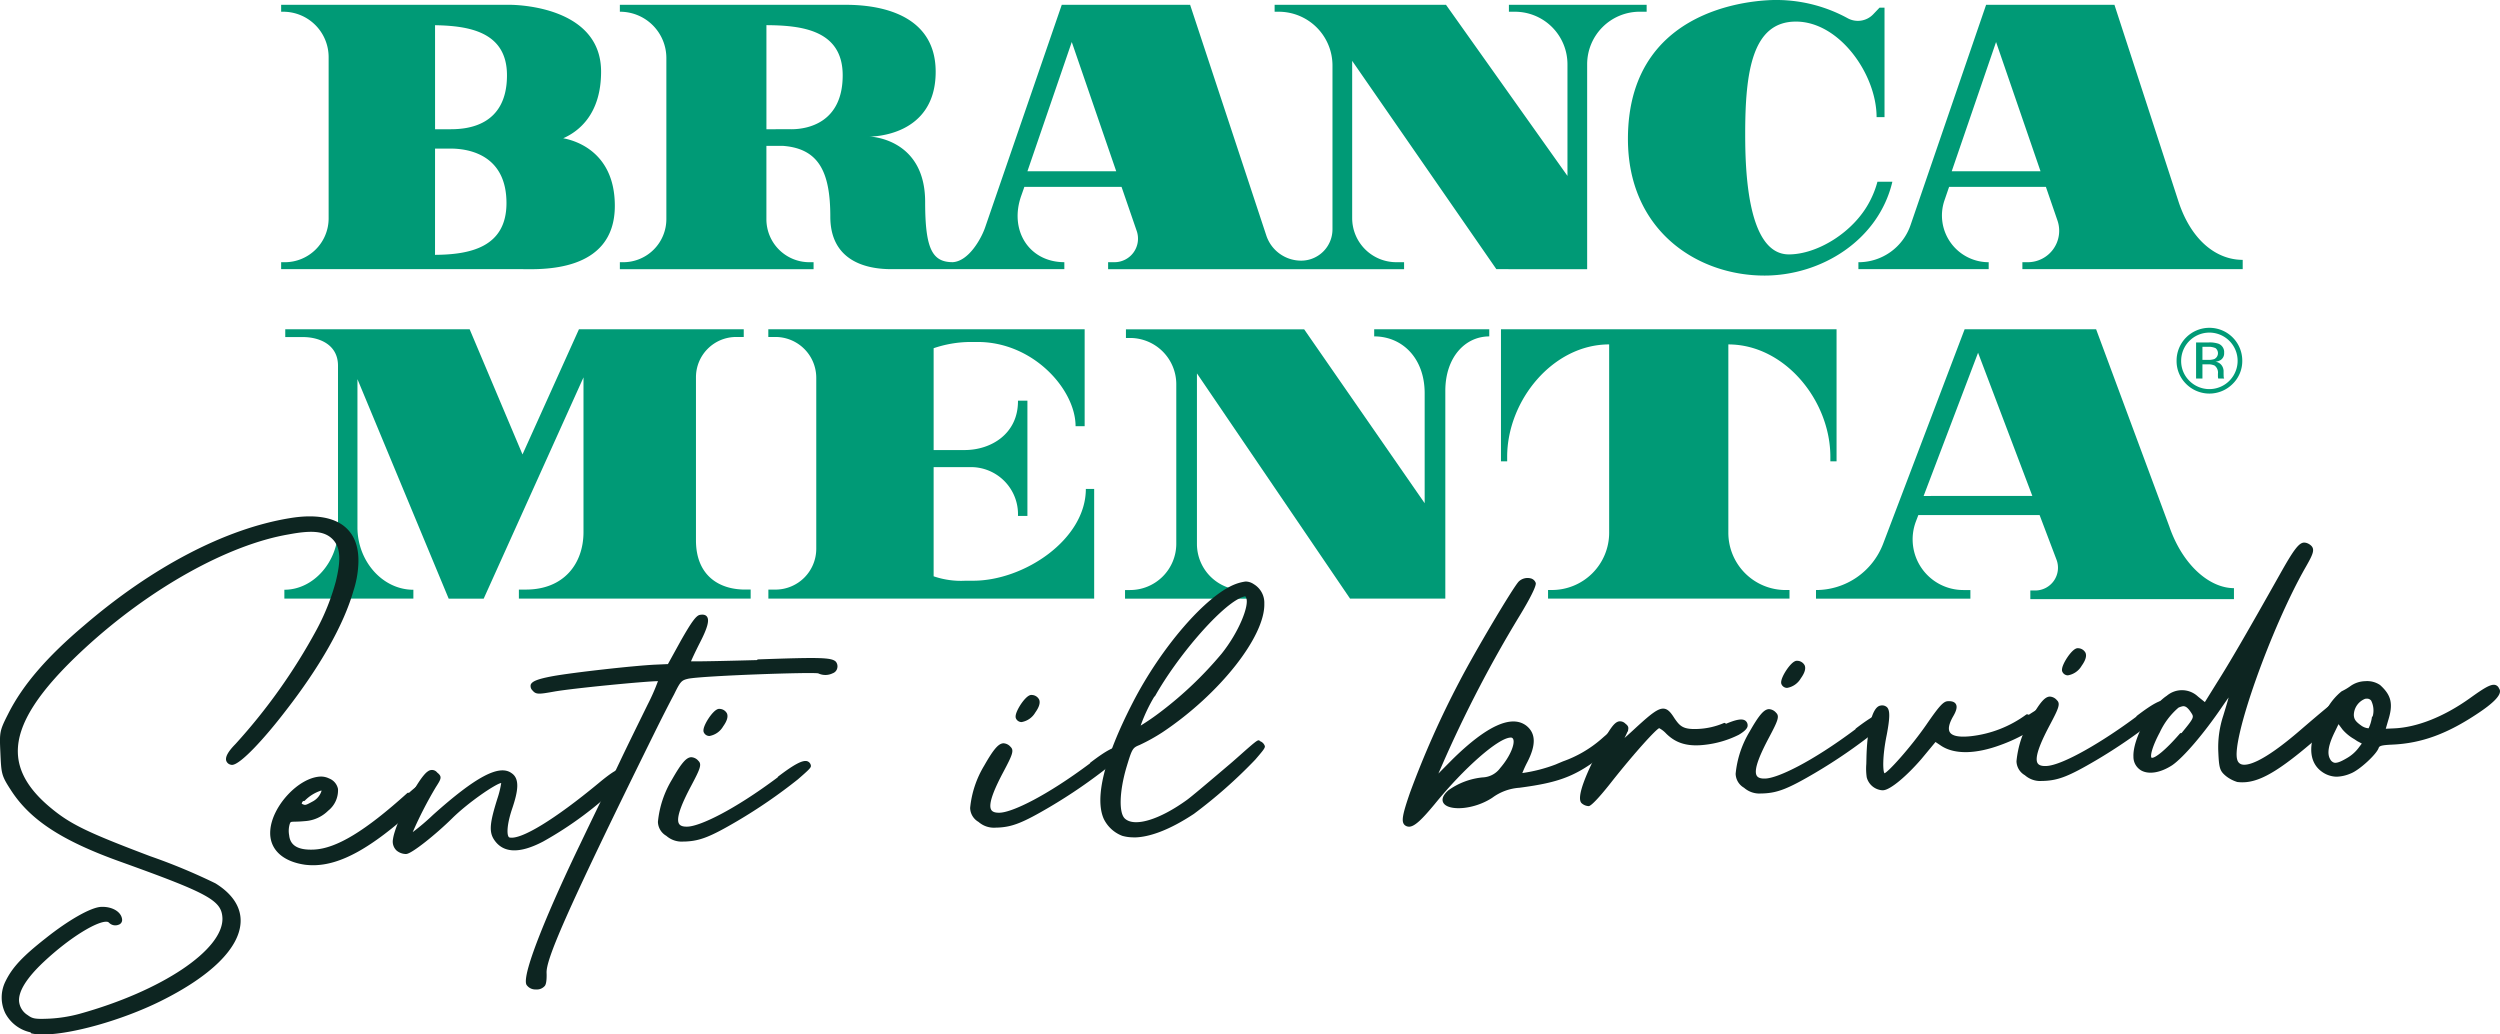 <svg xmlns="http://www.w3.org/2000/svg" xmlns:xlink="http://www.w3.org/1999/xlink" width="358" height="148.138" viewBox="0 0 358 148.138">
  <defs>
    <clipPath id="clip-path">
      <rect id="Rettangolo_2" data-name="Rettangolo 2" width="358" height="148.138" fill="none"/>
    </clipPath>
  </defs>
  <g id="Logo" transform="translate(-102 108.392)">
    <g id="Raggruppa_4" data-name="Raggruppa 4" transform="translate(102 -108.392)" clip-path="url(#clip-path)">
      <path id="Tracciato_5" data-name="Tracciato 5" d="M303.763,37.646v.994h18.656v-.994a6.691,6.691,0,0,1-6.329-8.863l.66-1.924h13.862l1.658,4.819a4.5,4.5,0,0,1-4.258,5.967h-.767v.994h31.55v-1.33c-3.736,0-7.314-2.753-9.15-8.219L340.427.784,340.2.792V.784H322.051L311.23,32.331a7.867,7.867,0,0,1-7.442,5.315ZM323.476,6.111l6.367,18.511H317.127Z" transform="translate(-37.64 -0.097)" fill="#009a76"/>
      <path id="Tracciato_6" data-name="Tracciato 6" d="M219.57,54.84h0c3.991,0,7.228,3.081,7.228,8.148v15.74l-17.256-24.9v0H184.02v1.238h.585a6.625,6.625,0,0,1,6.625,6.625V84.536a6.625,6.625,0,0,1-6.625,6.626h-.715v1.234h17.856V91.161h-.958a6.6,6.6,0,0,1-6.6-6.6V60.139l21.922,32.246,13.646,0V62.643c0-4.788,2.817-7.8,6.293-7.8V53.82H219.57Z" transform="translate(-22.786 -6.669)" fill="#009a76"/>
      <path id="Tracciato_7" data-name="Tracciato 7" d="M105.421,84.056V60.684a5.761,5.761,0,0,1,5.76-5.76h1.082v-1.1h-23.6L80.581,71.745,73.013,53.823l-26.405,0v1.114h2.538c2.263,0,5.014,1.019,5.014,4.1V82.521c0,4.507-3.439,8.6-7.68,8.6V92.39H64.954V91.123c-4.422,0-8.008-4.1-8.008-8.931V60.964l13.063,31.43,5.016,0L89.316,60.709v22.14c0,4.554-2.827,8.247-8.246,8.247H80.063V92.39h33.19V91.095h-.792c-3.888,0-7.039-2.149-7.039-7.039" transform="translate(-5.759 -6.669)" fill="#009a76"/>
      <path id="Tracciato_8" data-name="Tracciato 8" d="M277.9,55.99c8.069,0,14.609,8.03,14.609,16.1v.64h.887V53.822H293v0H246.14v0h-.8V72.728h.888v-.64c0-8.066,6.539-16.1,14.605-16.1V82.957a8.2,8.2,0,0,1-8.2,8.2h-.552v1.234h34.576V91.161H286.1a8.2,8.2,0,0,1-8.2-8.2Z" transform="translate(-30.401 -6.669)" fill="#009a76"/>
      <path id="Tracciato_9" data-name="Tracciato 9" d="M347.474,82.19,336.946,53.823l-18.831,0L306.449,84.528a10.288,10.288,0,0,1-9.617,6.634V92.4h22.109V91.162h-1.015a7.256,7.256,0,0,1-6.782-9.832l.342-.9h17.367l2.419,6.381a3.26,3.26,0,0,1-3.048,4.416h-.7v1.234h29.159V90.892c-3.406,0-7.245-3.149-9.213-8.7m-35.226-4.5L320.04,57.18l7.773,20.507Z" transform="translate(-36.781 -6.669)" fill="#009a76"/>
      <path id="Tracciato_10" data-name="Tracciato 10" d="M171.054,76.681c0,7.261-8.862,13.147-16.124,13.147h-1.1a12.069,12.069,0,0,1-4.572-.634V73.564h5.091a6.741,6.741,0,0,1,6.987,6.987h1.352V64.043h-1.352v.086c0,4.626-3.8,6.987-7.654,6.987h-4.423V56.533a16.577,16.577,0,0,1,5.151-.892h1.174c7.936,0,14,6.806,14,12.058h1.3V53.823h-45.3v1.1H126.6a5.851,5.851,0,0,1,5.851,5.851V85.245A5.851,5.851,0,0,1,126.6,91.1h-1.007v1.293h46.654V76.681Z" transform="translate(-15.562 -6.669)" fill="#009a76"/>
      <path id="Tracciato_11" data-name="Tracciato 11" d="M285.638,39.462c8.177,0,16.354-5.088,18.322-13.44h-2.138a13.606,13.606,0,0,1-1.111,2.832c-2.312,4.437-7.529,7.576-11.574,7.576-5.991,0-6.253-12.234-6.253-17.272,0-8.877,1.007-16.067,7.259-16.067S301.7,10.676,301.7,16.774h1.135V1.1h-.716l-.906.95a3.035,3.035,0,0,1-3.642.568A21.318,21.318,0,0,0,287.606,0s-21.514-.743-21.514,19.9c0,13.119,9.926,19.562,19.547,19.562" transform="translate(-32.972 0)" fill="#009a76"/>
      <path id="Tracciato_12" data-name="Tracciato 12" d="M239.836,38.644V9.3a7.525,7.525,0,0,1,7.526-7.525h.993V.784H228.631v.994h.86A7.524,7.524,0,0,1,237.016,9.3V25.287L219.621.784,219.4.791V.784H195.081v.994h.585a7.7,7.7,0,0,1,7.7,7.7V32.936a4.487,4.487,0,0,1-4.487,4.486,5.253,5.253,0,0,1-4.988-3.6L182.978.784l-.223.009V.784H164.6L153.628,32.655c-.55,1.607-2.353,4.862-4.654,4.986-2.909-.018-3.938-1.869-3.938-8.626,0-9.012-7.705-9.354-7.963-9.362.288,0,9.471.021,9.471-9.276,0-9.446-10.495-9.593-13.031-9.593H101.319v.994h.031a6.628,6.628,0,0,1,6.628,6.628V31.471a6.175,6.175,0,0,1-6.175,6.175h-.484v1h27.74v-1h-.6a6.154,6.154,0,0,1-6.155-6.154V20.982h2.322c5.175.371,6.83,3.718,6.83,10.14,0,5.773,4.263,7.519,8.745,7.519h24.768v-1c-5.046,0-7.976-4.575-6.14-9.6l.414-1.183h13.918l2.173,6.317a3.372,3.372,0,0,1-3.189,4.469h-.909v1h42.383v-1h-1.114a6.318,6.318,0,0,1-6.319-6.317V8.812l20.648,29.829ZM125.883,18.6c-2.378,0-3.576.01-3.576.01V3.7c4.934.032,10.922.642,10.922,7.18,0,6.756-4.968,7.724-7.346,7.724m33.8,6.018,6.349-18.51,6.367,18.51Z" transform="translate(-12.555 -0.097)" fill="#009a76"/>
      <path id="Tracciato_13" data-name="Tracciato 13" d="M75.958,38.641h4.453c2.536,0,13.326.621,13.326-9.068,0-7.774-5.729-9.375-7.391-9.676,2.265-1,5.423-3.484,5.423-9.543C91.77,1.6,81.111.784,78.575.784H45.954v.994h.3a6.5,6.5,0,0,1,6.5,6.5V31.368a6.277,6.277,0,0,1-6.277,6.278h-.523v.994ZM67.993,3.707c4.8.086,10.3.909,10.3,7.173,0,7.259-5.69,7.724-8.067,7.724-1.426,0-2,0-2.231.005Zm0,17.673h2.6c2.628.085,7.628,1.142,7.628,7.8,0,6.377-5.3,7.374-10.232,7.411Z" transform="translate(-5.694 -0.097)" fill="#009a76"/>
      <path id="Tracciato_14" data-name="Tracciato 14" d="M360.464,53.582a4.695,4.695,0,0,0-4.693,4.693,4.571,4.571,0,0,0,1.366,3.34,4.7,4.7,0,0,0,6.661,0,4.562,4.562,0,0,0,1.379-3.34,4.7,4.7,0,0,0-4.713-4.693m2.866,7.584a4.04,4.04,0,0,1-5.731,0,3.961,3.961,0,0,1-1.174-2.885,4.043,4.043,0,1,1,6.905,2.885" transform="translate(-44.084 -6.639)" fill="#009a76"/>
      <path id="Tracciato_15" data-name="Tracciato 15" d="M362.91,60.809c-.008-.137-.012-.265-.012-.384v-.378a1.416,1.416,0,0,0-.281-.8,1.25,1.25,0,0,0-.887-.506,1.956,1.956,0,0,0,.746-.25,1.131,1.131,0,0,0,.5-1.021,1.282,1.282,0,0,0-.8-1.31,3.951,3.951,0,0,0-1.41-.186h-1.807v5.167h.91V59.111h.718a2.2,2.2,0,0,1,1.014.166,1.264,1.264,0,0,1,.487,1.183v.409l.019.166c0,.022.008.041.012.058l.013.051h.852l-.031-.064a.815.815,0,0,1-.046-.269m-1.347-2.456a2.47,2.47,0,0,1-.868.116h-.823V56.6h.778a2.371,2.371,0,0,1,1.1.192.93.93,0,0,1-.189,1.565" transform="translate(-44.48 -6.936)" fill="#009a76"/>
      <path id="Tracciato_16" data-name="Tracciato 16" d="M4.707,158.165a4.888,4.888,0,0,1-3.689-7.075c.945-1.927,2.375-3.479,5.726-6.108,3.169-2.522,6.367-4.352,7.77-4.415,1.5-.067,2.747.672,2.791,1.663.026.593-1.092.741-1.487.262-.8-1.053-5.458,1.635-9.686,5.591-3.867,3.645-4.6,6.256-2.271,7.938.775.561,1.154.643,3.211.551a20.622,20.622,0,0,0,4.375-.692c11.943-3.31,20.769-9.258,20.655-13.915-.119-2.673-1.945-3.682-14.71-8.271-8.381-3-12.919-5.971-15.639-10.214C.446,121.456.437,121.257.3,118.287s-.136-3.069,1.157-5.605c2.068-4.061,5.455-7.98,10.784-12.484,9.749-8.37,20.1-13.791,29.309-15.293,6.419-1.08,9.9,1.244,9.57,6.516a14.084,14.084,0,0,1-.682,3.6c-1.379,4.823-4.767,10.828-9.731,17.2-3.543,4.621-6.774,7.84-7.535,7.576-.949-.255-.707-1.157.727-2.611a83.621,83.621,0,0,0,11.641-16.391,32.1,32.1,0,0,0,2.782-6.968c.634-2.608.907-4.9-.562-6.324-1.176-1.137-2.966-1.354-6.4-.705C32.613,88.279,21.275,94.637,12,103.184.929,113.4-.463,120.007,7.13,126.315c2.823,2.354,5.218,3.536,14.371,7a84.643,84.643,0,0,1,9.262,3.853c6.747,4.163,3.576,10.849-7.886,16.519-6.419,3.164-14.946,5.329-18.259,4.585Z" transform="translate(-0.03 -10.489)" fill="#0d2521"/>
      <path id="Tracciato_17" data-name="Tracciato 17" d="M6.148,158.6a7.513,7.513,0,0,1-1.607-.148.216.216,0,0,1-.156-.142l-.006-.019a5.368,5.368,0,0,1-3.625-2.749,5.178,5.178,0,0,1,.039-4.57c.98-2,2.441-3.56,5.788-6.187,3.27-2.6,6.442-4.394,7.893-4.46,1.638-.072,2.966.748,3.016,1.868a.71.71,0,0,1-.511.688,1.259,1.259,0,0,1-1.357-.279.444.444,0,0,0-.333-.148c-1.272-.11-5.089,2.062-9.039,5.759-2.429,2.289-3.615,4.182-3.521,5.627a2.616,2.616,0,0,0,1.229,1.98c.7.51,1.022.6,3.075.511a20.533,20.533,0,0,0,4.321-.682c11.8-3.271,20.614-9.162,20.5-13.705-.113-2.532-1.883-3.513-14.567-8.073-8.428-3.015-12.991-6-15.748-10.3-1.34-2.072-1.35-2.316-1.484-5.3-.134-3.008-.139-3.125,1.18-5.713C3.307,108.49,6.75,104.5,12.074,100,21.852,91.609,32.3,86.161,41.488,84.662c3.6-.605,6.377-.139,8.029,1.348,1.335,1.2,1.937,3.016,1.79,5.395a14.354,14.354,0,0,1-.692,3.652c-1.4,4.887-4.775,10.859-9.766,17.266-2.892,3.771-6.43,7.669-7.632,7.669a.439.439,0,0,1-.143-.022.864.864,0,0,1-.683-.593c-.147-.541.287-1.317,1.327-2.372a82.894,82.894,0,0,0,11.6-16.337,32.31,32.31,0,0,0,2.765-6.923c.665-2.734.833-4.821-.5-6.118-1.135-1.1-2.877-1.279-6.215-.648-8.715,1.476-19.922,7.735-29.249,16.333-6.629,6.115-9.668,10.856-9.562,14.917.072,2.753,1.6,5.334,4.681,7.891,2.83,2.359,5.236,3.53,14.31,6.961a84.77,84.77,0,0,1,9.3,3.871c2.459,1.517,3.706,3.445,3.607,5.573-.174,3.716-4.261,7.738-11.509,11.323-5.613,2.767-12.809,4.749-16.795,4.75m-1.264-.52c3.4.574,11.613-1.532,17.869-4.616,7-3.461,11.106-7.456,11.27-10.957.093-1.99-1.052-3.736-3.4-5.186a84.229,84.229,0,0,0-9.223-3.835c-9.131-3.453-11.56-4.635-14.435-7.033-3.178-2.641-4.761-5.326-4.835-8.21-.11-4.195,2.973-9.039,9.7-15.245,9.386-8.652,20.676-14.951,29.465-16.44,3.49-.66,5.34-.446,6.589.762,1.484,1.439,1.322,3.651.622,6.529a32.728,32.728,0,0,1-2.8,7.015A83.465,83.465,0,0,1,34.027,117.3c-1.241,1.258-1.268,1.789-1.221,1.96.013.05.055.2.394.294.513.179,3.4-2.4,7.308-7.5,4.96-6.365,8.311-12.287,9.695-17.126a13.98,13.98,0,0,0,.675-3.552c.139-2.245-.415-3.943-1.648-5.053-1.552-1.4-4.2-1.827-7.672-1.243-9.113,1.486-19.485,6.9-29.205,15.245-5.279,4.462-8.689,8.408-10.732,12.419-1.268,2.487-1.265,2.543-1.134,5.5.131,2.934.139,3.11,1.417,5.086,2.7,4.214,7.2,7.148,15.531,10.128,12.922,4.646,14.726,5.674,14.851,8.463.117,4.816-8.636,10.757-20.812,14.132a20.968,20.968,0,0,1-4.422.7c-2.07.092-2.508.015-3.347-.591a3.061,3.061,0,0,1-1.406-2.3c-.1-1.6,1.092-3.552,3.656-5.968,3.665-3.43,7.782-6.009,9.371-5.873a.841.841,0,0,1,.633.309.848.848,0,0,0,.865.144c.111-.042.243-.124.236-.267-.039-.865-1.191-1.518-2.567-1.457-1.346.06-4.49,1.856-7.646,4.367-3.291,2.583-4.72,4.105-5.667,6.034a4.751,4.751,0,0,0-.042,4.192,5.009,5.009,0,0,0,3.582,2.579.213.213,0,0,1,.159.14l0,.012" transform="translate(0 -10.459)" fill="#0d2521"/>
      <path id="Tracciato_18" data-name="Tracciato 18" d="M64.06,129.588c3.242-2.923,3.652-2.147,3.585-1.549.013.3-.869,1.528-2.94,3.4-6.667,6.051-11.341,8.441-15.487,7.933-3.208-.453-4.97-2.16-4.8-4.648.22-3.482,4.073-7.422,6.975-7.552a2.407,2.407,0,0,1,1.135.247c1.626.722,1.611,2.507-.185,4.274a4.934,4.934,0,0,1-3.217,1.433c-1.865.182-2.067-.106-2.32.5a3.617,3.617,0,0,0-.107,1.792q.246,2.368,3.753,2.213c3.274-.146,7.38-2.611,13.508-8.142Zm-14.981.37c-.628.624-.709.925-.42,1.111.576.272.576.272,1.765-.378.914-.534,1.613-1.658,1.225-1.938l-.186.008a5.743,5.743,0,0,0-2.464,1.5Z" transform="translate(-5.503 -15.759)" fill="#0d2521"/>
      <path id="Tracciato_19" data-name="Tracciato 19" d="M50.294,139.628a9.35,9.35,0,0,1-1.132-.069c-3.3-.466-5.165-2.289-4.988-4.875.219-3.482,4.043-7.612,7.179-7.752a2.614,2.614,0,0,1,1.237.267,2.043,2.043,0,0,1,1.283,1.506,3.709,3.709,0,0,1-1.409,3.114,5.171,5.171,0,0,1-3.339,1.494c-.627.061-1.064.07-1.382.077-.652.014-.656.024-.768.292a3.436,3.436,0,0,0-.094,1.666c.154,1.479,1.308,2.141,3.532,2.04,3.213-.144,7.337-2.637,13.374-8.087a.215.215,0,0,1,.241-.032c2.4-2.139,3.145-2.153,3.5-1.972a.677.677,0,0,1,.306.722c-.014.506-1.215,1.925-3.011,3.552-6.147,5.578-10.581,8.057-14.526,8.057m1.158-12.269-.081,0c-2.9.129-6.565,4.113-6.768,7.35-.162,2.372,1.52,3.984,4.615,4.421,4.093.5,8.673-1.854,15.311-7.879,2.1-1.905,2.852-3.023,2.87-3.242v-.028c.007-.059.021-.255-.074-.3s-.694-.18-3.154,2.037a.214.214,0,0,1-.241.032c-6.119,5.5-10.163,7.92-13.5,8.069-2.462.11-3.8-.7-3.977-2.4a3.8,3.8,0,0,1,.122-1.9c.225-.536.5-.542,1.156-.556.312-.006.739-.015,1.342-.074a4.723,4.723,0,0,0,3.082-1.368,3.369,3.369,0,0,0,1.291-2.737,1.634,1.634,0,0,0-1.038-1.191,2.25,2.25,0,0,0-.959-.23m-2.3,4.066a1.468,1.468,0,0,1-.616-.194.137.137,0,0,1-.025-.013.515.515,0,0,1-.257-.383c-.029-.273.157-.581.64-1.062a.216.216,0,0,1,.259-.033l.025.017a5.178,5.178,0,0,1,2.242-1.242l.187-.008a.216.216,0,0,1,.135.041.508.508,0,0,1,.2.456,2.913,2.913,0,0,1-1.439,1.841,3.435,3.435,0,0,1-1.349.579m-.419-.576c.463.218.474.213,1.557-.378a2.565,2.565,0,0,0,1.221-1.488.231.231,0,0,0,0-.042l-.069,0a5.692,5.692,0,0,0-2.328,1.442.216.216,0,0,1-.234.039c-.182.225-.2.325-.2.364,0,.007,0,.026.051.06" transform="translate(-5.472 -15.728)" fill="#0d2521"/>
      <path id="Tracciato_20" data-name="Tracciato 20" d="M97.878,125.949c.107.293-.423,1.011-1.412,1.948a52.3,52.3,0,0,1-10.8,8.02c-3.3,1.735-5.551,1.636-6.757-.194-.7-1.06-.57-2.257.5-5.676a7.869,7.869,0,0,0,.543-2.5c-.485-.376-4.939,2.7-7.364,5.089s-5.774,5.019-6.429,5.048a1.908,1.908,0,0,1-1.238-.44,1.505,1.505,0,0,1-.442-1.468c.279-2.2,3.638-8.792,4.918-9.544a.734.734,0,0,1,1.037.153c.583.469.588.568-.2,1.793a50.781,50.781,0,0,0-3.445,6.8c-.166.5.833-.236,3.356-2.529,5.947-5.324,9.334-7.162,10.981-5.946.965.65.935,2.041.024,4.76-.829,2.417-.931,4.307-.268,4.476,1.706.42,6.634-2.578,12.961-7.82,2.53-2.1,3.359-2.431,3.772-1.558Z" transform="translate(-7.988 -15.601)" fill="#0d2521"/>
      <path id="Tracciato_21" data-name="Tracciato 21" d="M66.081,137.866a2.143,2.143,0,0,1-1.327-.491,1.763,1.763,0,0,1-.517-1.652c.27-2.128,3.614-8.884,5.023-9.711a.942.942,0,0,1,1.3.184c.738.592.6.867-.172,2.065a57.266,57.266,0,0,0-3.329,6.473,33.144,33.144,0,0,0,2.916-2.479c6.122-5.481,9.487-7.263,11.252-5.96,1.2.809.91,2.585.1,5-.739,2.157-.814,3.6-.56,4.065.061.114.122.129.142.134,1.61.4,6.5-2.584,12.77-7.777,2-1.658,2.883-2.173,3.492-2.038a.778.778,0,0,1,.418.25l.082-.128a.217.217,0,0,1,.205-.1.214.214,0,0,1,.178.14c.053.145.213.586-1.467,2.178a52.306,52.306,0,0,1-10.848,8.056c-3.376,1.777-5.744,1.687-7.032-.269-.783-1.18-.557-2.561.471-5.858a13.187,13.187,0,0,0,.554-2.254c-.805.127-4.663,2.736-7.019,5.056-2.3,2.271-5.787,5.075-6.57,5.11l-.059,0m3.732-11.6a.684.684,0,0,0-.336.119c-1.207.71-4.536,7.2-4.814,9.386-.057.654.052,1.048.355,1.267a.235.235,0,0,1,.023.019,1.678,1.678,0,0,0,1.079.38c.54-.025,3.808-2.542,6.288-4.987a35.946,35.946,0,0,1,4.438-3.605c2.721-1.88,3.075-1.6,3.208-1.5.2.194.042,1.11-.47,2.739-1.058,3.393-1.166,4.522-.522,5.492,1.146,1.74,3.326,1.781,6.478.123a51.773,51.773,0,0,0,10.744-7.982,8.744,8.744,0,0,0,1.136-1.248.217.217,0,0,1-.03-.047c-.117-.245-.23-.3-.317-.318-.534-.118-1.818.866-3.124,1.949-6.468,5.358-11.381,8.3-13.149,7.863a.654.654,0,0,1-.416-.346c-.37-.684-.166-2.373.532-4.408.884-2.637.9-3.945.06-4.512-1.534-1.132-4.938.753-10.718,5.928-3.231,2.938-3.407,2.824-3.611,2.691-.067-.044-.17-.152-.092-.389a50.775,50.775,0,0,1,3.467-6.845c.727-1.129.727-1.129.25-1.513a.693.693,0,0,0-.458-.255" transform="translate(-7.958 -15.571)" fill="#0d2521"/>
      <path id="Tracciato_22" data-name="Tracciato 22" d="M119.268,107.113c10.668-.376,11.235-.3,11.1.993-.063.7-1.734,1.069-2.411.6-.386-.281-16.48.338-18.711.736-1.114.249-1.292.453-2.238,2.38-.605,1.118-1.9,3.656-2.842,5.583-13.325,26.98-15.514,32.533-15.43,34.414a3.543,3.543,0,0,1-.207,1.7,1.557,1.557,0,0,1-2.254-.1c-.7-1.059,2.579-9.439,7.728-20.084,1.885-3.954,4.463-9.226,5.66-11.76s3.006-6.185,3.95-8.111a17.244,17.244,0,0,0,1.524-3.638c-.2-.19-12.05.933-15.119,1.467-2.231.4-2.511.411-2.909-.068-.689-.763-.053-1.189,2.737-1.709,2.882-.525,11.742-1.517,14.735-1.65l1.871-.084,1.907-3.458c1.39-2.442,2.1-3.466,2.557-3.584,1.3-.257,1.257.837-.21,3.68a28.05,28.05,0,0,0-1.368,2.936c0,.1,4.5,0,10.022-.149Z" transform="translate(-10.679 -12.479)" fill="#0d2521"/>
      <path id="Tracciato_23" data-name="Tracciato 23" d="M87.438,154.139c-.03,0-.06,0-.089,0a1.525,1.525,0,0,1-1.282-.636c-.893-1.347,3.6-11.772,7.717-20.288.93-1.95,2.006-4.175,3.047-6.327,1.032-2.133,2.006-4.148,2.613-5.432,1-2.112,2.4-4.95,3.415-7.022l.536-1.091a30.412,30.412,0,0,0,1.476-3.353h-.005c-1.58,0-12,.994-14.835,1.488-2.194.392-2.622.447-3.112-.143a.881.881,0,0,1-.273-.825c.17-.5,1.021-.838,3.136-1.232,2.907-.53,11.738-1.519,14.765-1.654l1.751-.078,1.849-3.353c1.513-2.658,2.167-3.554,2.692-3.688.5-.1.851-.018,1.043.239.385.511.082,1.631-1.009,3.746-.643,1.26-1.093,2.237-1.269,2.656,1.235.043,6.9-.106,9.449-.174a.217.217,0,0,1,.176-.1c8.611-.3,10.517-.307,11.123.34a1.062,1.062,0,0,1,.2.889,1.011,1.011,0,0,1-.665.762,2.364,2.364,0,0,1-2.061.011c-.845-.2-16.136.322-18.572.757-1.02.228-1.156.376-2.082,2.264-.6,1.112-1.9,3.665-2.842,5.582-13.06,26.442-15.491,32.458-15.408,34.309.011.245.051,1.489-.259,1.847a1.509,1.509,0,0,1-1.229.51M104.77,109.57c.419,0,.46.04.494.074.1.1.287.279-1.481,3.887l-.536,1.092c-1.019,2.07-2.413,4.906-3.413,7.016-.607,1.285-1.582,3.3-2.614,5.435-1.041,2.151-2.117,4.376-3.047,6.325-5.792,11.977-8.279,19.063-7.742,19.873a1.13,1.13,0,0,0,.937.436,1.145,1.145,0,0,0,.965-.345A3.423,3.423,0,0,0,88.5,151.8c-.088-1.967,2.278-7.845,15.452-34.519.942-1.921,2.245-4.481,2.846-5.589.942-1.92,1.158-2.215,2.38-2.488,1.166-.209,5.9-.465,10.086-.627,3.853-.151,8.507-.285,8.8-.073a1.962,1.962,0,0,0,1.651-.035c.253-.119.407-.271.42-.414.031-.307.008-.451-.089-.554-.481-.513-3.126-.474-10.52-.215a.215.215,0,0,1-.179.105c-3.242.087-5.492.14-7.082.167-3.149.054-3.149.049-3.16-.224a29.339,29.339,0,0,1,1.392-3.044c1.185-2.3,1.225-3.058,1.049-3.291-.107-.143-.388-.122-.605-.079-.442.114-1.422,1.74-2.412,3.48l-1.906,3.455a.216.216,0,0,1-.179.111l-1.871.084c-3.015.134-11.811,1.119-14.706,1.646-.655.123-2.655.5-2.807.947-.032.094.032.23.191.407.312.375.483.4,2.712,0,1.671-.291,5.706-.725,8.655-1.008,3.924-.377,5.5-.475,6.158-.475m23.074-.7Zm-.032-.017.006,0-.006,0" transform="translate(-10.651 -12.448)" fill="#0d2521"/>
      <path id="Tracciato_24" data-name="Tracciato 24" d="M124.939,125.752c2.9-2.211,4.1-2.662,4.33-1.681.01.2-.712.826-1.8,1.767a75.206,75.206,0,0,1-8.638,5.939c-3.836,2.256-5.309,2.817-7.274,2.9a3.3,3.3,0,0,1-2.659-.774,2.172,2.172,0,0,1-1.113-1.836,14.124,14.124,0,0,1,1.984-5.94c1.216-2.137,1.925-3.062,2.579-3.092a1.28,1.28,0,0,1,.864.458c.392.379.227.883-1.07,3.32-2.421,4.572-2.533,6.263-.287,6.162,2.058-.091,7.279-2.8,13.174-7.232Zm-10.6-6.569c-.307-.581,1.361-3.135,2.019-3.065,1.131.148,1.261.935.378,2.165s-1.987,1.676-2.4.9" transform="translate(-13.356 -14.388)" fill="#0d2521"/>
      <path id="Tracciato_25" data-name="Tracciato 25" d="M111.117,134.875a3.335,3.335,0,0,1-2.376-.827,2.373,2.373,0,0,1-1.2-2,14.375,14.375,0,0,1,2.013-6.058c1.343-2.358,2.038-3.165,2.755-3.2a1.423,1.423,0,0,1,1.023.519c.523.5.272,1.128-1.029,3.575-1.013,1.913-2.3,4.561-1.731,5.453.187.294.593.424,1.245.394,1.767-.079,6.542-2.322,12.879-7.059a.213.213,0,0,1,.08-.126c2.325-1.773,3.537-2.4,4.182-2.17a.782.782,0,0,1,.487.61.3.3,0,0,1,.005.04c.012.277-.32.592-1.87,1.939a75.092,75.092,0,0,1-8.671,5.963c-3.807,2.238-5.323,2.841-7.373,2.933-.15.006-.291.01-.422.01m1.232-11.651h-.018c-.6.027-1.394,1.213-2.4,2.983a13.916,13.916,0,0,0-1.956,5.824A1.957,1.957,0,0,0,109,133.7a3.107,3.107,0,0,0,2.523.734c1.965-.089,3.44-.679,7.175-2.874a74.829,74.829,0,0,0,8.611-5.921,14.641,14.641,0,0,0,1.71-1.6c-.054-.181-.138-.232-.2-.254-.643-.23-2.708,1.3-3.6,1.975a.21.21,0,0,1-.081.129c-5.568,4.183-11.034,7.175-13.293,7.276a1.676,1.676,0,0,1-1.628-.593c-.541-.857-.045-2.562,1.715-5.885,1.262-2.375,1.376-2.808,1.11-3.065a1.136,1.136,0,0,0-.688-.4m2.573-3.472-.068,0a.875.875,0,0,1-.739-.5c-.289-.548.548-1.834.718-2.086.277-.408.977-1.35,1.514-1.294a1.228,1.228,0,0,1,1.071.643c.2.458.016,1.085-.541,1.862a2.823,2.823,0,0,1-1.955,1.375m1.367-3.453c-.14,0-.581.343-1.1,1.108a2.927,2.927,0,0,0-.695,1.644.453.453,0,0,0,.387.268c.376.026,1.029-.334,1.646-1.193.449-.628.626-1.139.495-1.44-.089-.205-.334-.336-.727-.387h-.008" transform="translate(-13.326 -14.358)" fill="#0d2521"/>
      <path id="Tracciato_26" data-name="Tracciato 26" d="M175.97,123.475c2.9-2.211,4.1-2.662,4.33-1.681.01.2-.713.826-1.8,1.767a75.472,75.472,0,0,1-8.638,5.94c-3.836,2.255-5.309,2.816-7.273,2.9a3.309,3.309,0,0,1-2.66-.774,2.174,2.174,0,0,1-1.113-1.836,14.127,14.127,0,0,1,1.985-5.94c1.215-2.138,1.925-3.062,2.579-3.092a1.285,1.285,0,0,1,.865.458c.392.379.226.883-1.071,3.32-2.421,4.572-2.531,6.263-.287,6.162,2.058-.091,7.278-2.8,13.174-7.232Zm-10.6-6.569c-.307-.582,1.36-3.136,2.019-3.065,1.131.148,1.262.935.378,2.165s-1.987,1.676-2.4.9" transform="translate(-19.679 -14.106)" fill="#0d2521"/>
      <path id="Tracciato_27" data-name="Tracciato 27" d="M162.15,132.6a3.338,3.338,0,0,1-2.377-.827,2.374,2.374,0,0,1-1.2-2,14.378,14.378,0,0,1,2.014-6.059c1.342-2.358,2.038-3.164,2.755-3.2a1.433,1.433,0,0,1,1.024.518c.522.505.271,1.129-1.03,3.576-1.014,1.913-2.3,4.561-1.731,5.453.187.294.594.424,1.244.394,1.768-.079,6.543-2.323,12.879-7.059a.214.214,0,0,1,.081-.126c2.324-1.773,3.536-2.4,4.182-2.17a.781.781,0,0,1,.486.61.2.2,0,0,1,.006.04c.012.277-.32.591-1.87,1.939a75.323,75.323,0,0,1-8.671,5.963c-3.807,2.238-5.324,2.841-7.373,2.933-.15.006-.29.01-.421.01m1.231-11.652h-.018c-.6.027-1.395,1.213-2.4,2.983A13.9,13.9,0,0,0,159,129.754a1.955,1.955,0,0,0,1.024,1.671,3.11,3.11,0,0,0,2.523.734c1.965-.088,3.44-.679,7.174-2.874a74.88,74.88,0,0,0,8.612-5.921,14.719,14.719,0,0,0,1.71-1.6c-.054-.181-.139-.232-.2-.254-.645-.231-2.709,1.3-3.6,1.975a.215.215,0,0,1-.082.129c-5.568,4.183-11.034,7.175-13.294,7.276a1.675,1.675,0,0,1-1.626-.593c-.542-.857-.046-2.562,1.714-5.885,1.263-2.375,1.377-2.809,1.111-3.065a1.123,1.123,0,0,0-.688-.4m2.573-3.472c-.023,0-.046,0-.068,0a.875.875,0,0,1-.739-.5c-.29-.548.548-1.835.719-2.089.277-.407.98-1.347,1.513-1.291a1.227,1.227,0,0,1,1.071.643c.2.458.017,1.085-.541,1.862a2.821,2.821,0,0,1-1.955,1.374m-.427-.7a.452.452,0,0,0,.387.268c.376.025,1.028-.334,1.645-1.193.45-.628.626-1.139.5-1.44-.089-.205-.334-.336-.727-.387-.131-.01-.578.328-1.106,1.106a2.93,2.93,0,0,0-.7,1.646" transform="translate(-19.649 -14.076)" fill="#0d2521"/>
      <path id="Tracciato_28" data-name="Tracciato 28" d="M202.559,118.126a.814.814,0,0,1,.68.563,6.852,6.852,0,0,1-1.326,1.747,69.559,69.559,0,0,1-8.748,7.731c-4.188,2.766-7.7,3.815-10.076,3.128a4.7,4.7,0,0,1-2.544-2.366c-1.255-2.92.178-8.638,4.144-16.355,4.053-7.916,10.47-15.346,14.618-16.92a6.69,6.69,0,0,1,1.39-.358,1.913,1.913,0,0,1,1.047.349c4.524,2.677-2.389,13.7-13.037,20.818a24.155,24.155,0,0,1-3.292,1.833c-1.1.446-1.19.648-2.006,3.362-1.057,3.619-1.107,6.7-.132,7.546,1.465,1.322,5.074.269,9.158-2.69,1-.739,4.158-3.459,6.146-5.135a47.7,47.7,0,0,1,3.974-3.351Zm-15.021-6.869c-1.476,2.645-2.412,4.771-2.038,4.755a21,21,0,0,0,3.185-2.127,53.942,53.942,0,0,0,8.721-8.324c2.4-2.984,4.095-6.93,3.569-8.194-.1-.293-.2-.388-.391-.38a2.915,2.915,0,0,0-.922.338c-3.026,1.524-8.907,8.334-12.121,14.031Z" transform="translate(-22.317 -11.808)" fill="#0d2521"/>
      <path id="Tracciato_29" data-name="Tracciato 29" d="M184.618,131.686A5.8,5.8,0,0,1,183,131.47a4.853,4.853,0,0,1-2.677-2.479c-1.3-3.023.135-8.742,4.146-16.546,4.072-7.956,10.544-15.433,14.732-17.023a6.678,6.678,0,0,1,1.457-.371,2.1,2.1,0,0,1,1.163.377,3.1,3.1,0,0,1,1.515,2.777c.13,4.7-6.393,12.959-14.539,18.406a26.382,26.382,0,0,1-3.341,1.857c-.989.4-1.059.52-1.872,3.221-1.011,3.461-1.094,6.54-.2,7.322,1.377,1.241,4.948.154,8.891-2.7.739-.547,2.714-2.225,4.458-3.7.6-.507,1.174-1,1.675-1.42.424-.36.957-.834,1.473-1.291,1.965-1.746,2.408-2.1,2.631-2.11a.217.217,0,0,1,.2.122,1.122,1.122,0,0,1,.693.683.2.2,0,0,1,.013.064c.012.271-.322.671-1.379,1.9a70.1,70.1,0,0,1-8.789,7.767c-3.375,2.229-6.318,3.373-8.636,3.373m16.1-36.208h-.045a6.742,6.742,0,0,0-1.336.349c-4.09,1.552-10.46,8.94-14.49,16.813-3.9,7.576-5.364,13.319-4.139,16.171a4.46,4.46,0,0,0,2.4,2.245c2.337.676,5.852-.425,9.9-3.1a69.611,69.611,0,0,0,8.708-7.7,12.474,12.474,0,0,0,1.261-1.577c-.1-.207-.3-.378-.447-.372a.215.215,0,0,1-.11-.024c-.407.282-1.462,1.219-2.259,1.927-.518.459-1.052.934-1.481,1.3-.5.423-1.078.912-1.674,1.419-1.749,1.484-3.73,3.167-4.482,3.724-4.178,3.027-7.879,4.077-9.43,2.677-1.048-.913-1.021-4.034.07-7.766.828-2.752.938-3.02,2.132-3.5a24.338,24.338,0,0,0,3.257-1.815c9-6.018,14.454-14.047,14.343-18.034a2.7,2.7,0,0,0-1.3-2.417,1.794,1.794,0,0,0-.883-.32M185.465,116.2a.28.28,0,0,1-.241-.134c-.3-.49,1.183-3.305,2.095-4.94a.222.222,0,0,1,.116-.1c3.251-5.681,9.086-12.4,12.1-13.921a3.061,3.061,0,0,1,1.008-.362c.358-.014.5.243.6.523.559,1.346-1.157,5.355-3.6,8.4a54.122,54.122,0,0,1-8.76,8.361,20.866,20.866,0,0,1-3.3,2.169h-.014m2.121-4.67a23.1,23.1,0,0,0-1.962,4.159,34.252,34.252,0,0,0,2.9-2,53.525,53.525,0,0,0,8.683-8.285c2.5-3.115,3.983-6.911,3.539-7.979-.09-.251-.131-.25-.183-.248a3.115,3.115,0,0,0-.838.318c-2.986,1.5-8.833,8.28-12.027,13.943a.217.217,0,0,1-.112.1" transform="translate(-22.286 -11.778)" fill="#0d2521"/>
      <path id="Tracciato_30" data-name="Tracciato 30" d="M260.988,116.216c.111.392-.419,1.111-1.863,2.365-4.781,4.181-7.463,5-13.147,5.746a7.543,7.543,0,0,0-3.963,1.465c-3.553,2.34-8.735,1.679-6.031-.722a9.91,9.91,0,0,1,4.792-1.8,3.47,3.47,0,0,0,2.655-1.409c1.961-2.269,2.6-4.776,1.29-4.718-1.871.083-6.741,4.367-11.006,9.616-2.4,2.886-3.311,3.521-3.992,2.956-.391-.379-.244-1.278.836-4.4a131.13,131.13,0,0,1,7.069-15.89c2.158-4.163,7.648-13.435,8.455-14.264.629-.622,1.849-.577,2.067.107.108.293-.927,2.323-2.238,4.465a179.811,179.811,0,0,0-11.133,21.425l-1.022,2.328,2.78-2.8c4.848-4.779,8.335-6.423,10.376-4.828,1.265,1.035,1.242,2.625.034,4.959a6.2,6.2,0,0,0-.763,1.821c.289.184,3.907-.671,5.1-1.22,2.3-1,4.425-1.684,6.586-3.666,2.255-1.986,3.257-2.626,3.5-1.446Z" transform="translate(-28.441 -11.737)" fill="#0d2521"/>
      <path id="Tracciato_31" data-name="Tracciato 31" d="M230.175,130.087a.95.95,0,0,1-.619-.24c-.5-.483-.338-1.434.77-4.636a131.9,131.9,0,0,1,7.082-15.92c2.2-4.244,7.675-13.475,8.491-14.314a1.823,1.823,0,0,1,1.662-.457,1.012,1.012,0,0,1,.764.648c.212.577-2.005,4.228-2.259,4.642a179.43,179.43,0,0,0-11.121,21.4l-.556,1.269,1.966-1.983c4.948-4.878,8.534-6.508,10.66-4.846,1.342,1.1,1.37,2.757.093,5.227a15.893,15.893,0,0,0-.7,1.531,22.111,22.111,0,0,0,4.762-1.226c.361-.156.713-.3,1.063-.449a17.009,17.009,0,0,0,5.467-3.179c1.736-1.529,2.726-2.266,3.34-2.059a.853.853,0,0,1,.512.728.213.213,0,0,1-.06.2.217.217,0,0,1-.2.057l-.121-.026c-.106.5-.706,1.195-1.934,2.261-4.7,4.108-7.3,5.01-13.26,5.8a7.36,7.36,0,0,0-3.869,1.428c-2.594,1.708-6.106,1.913-6.939.828-.224-.293-.44-.927.642-1.887a10.078,10.078,0,0,1,4.905-1.854,3.263,3.263,0,0,0,2.522-1.337c1.484-1.717,2.158-3.539,1.855-4.164a.359.359,0,0,0-.392-.2c-1.773.079-6.64,4.357-10.85,9.537-1.759,2.115-2.846,3.225-3.677,3.225M247.164,94.9a1.4,1.4,0,0,0-.959.378c-.776.8-6.283,10.1-8.416,14.209a131.6,131.6,0,0,0-7.057,15.86c-.976,2.823-1.2,3.877-.889,4.178.468.388,1.2.04,3.677-2.938,4.348-5.35,9.252-9.609,11.162-9.693a.79.79,0,0,1,.8.44c.428.883-.4,2.874-1.916,4.633a3.672,3.672,0,0,1-2.781,1.481,9.8,9.8,0,0,0-4.691,1.754c-.349.31-.893.9-.583,1.3.627.817,3.857.725,6.357-.922a7.7,7.7,0,0,1,4.049-1.5c5.462-.722,8.17-1.439,13.038-5.7,1.68-1.459,1.847-1.969,1.8-2.144a.215.215,0,0,1,.241-.272.221.221,0,0,0-.095-.068c-.492-.165-2.068,1.225-2.916,1.971a17.338,17.338,0,0,1-5.589,3.256c-.348.145-.7.292-1.053.445-.925.426-4.5,1.39-5.218,1.235a.237.237,0,0,1-.16-.1c-.06-.094-.151-.235.764-2.029,1.169-2.259,1.175-3.75.02-4.694-1.924-1.5-5.32.115-10.088,4.815l-2.778,2.8a.214.214,0,0,1-.349-.237l1.021-2.327A179.839,179.839,0,0,1,245.7,99.587a19.251,19.251,0,0,0,2.214-4.3.606.606,0,0,0-.454-.348,1.214,1.214,0,0,0-.294-.035" transform="translate(-28.412 -11.706)" fill="#0d2521"/>
      <path id="Tracciato_32" data-name="Tracciato 32" d="M279.079,118.313c2.023-.884,2.96-.925,3-.033.013.3-.437.712-1.168,1.142a14.243,14.243,0,0,1-4.811,1.406c-2.7.317-4.144-.411-5.319-1.55a3.031,3.031,0,0,0-1.162-.84c-.468.021-3.859,3.842-6.876,7.647a16.482,16.482,0,0,1-3.217,3.517,1.36,1.36,0,0,1-.859-.36c-.589-.569.322-3.287,2.568-7.554,1.9-3.655,2.527-4.279,3.4-3.524.486.376.49.475-.112,1.691-.7,1.223-.6,1.218,2.1-1.283,3.333-3.025,3.8-3.144,5.007-1.215.8,1.154,1.3,1.728,3.54,1.628a10.821,10.821,0,0,0,3.8-.865Z" transform="translate(-32.03 -14.383)" fill="#0d2521"/>
      <path id="Tracciato_33" data-name="Tracciato 33" d="M259.472,129.787a1.605,1.605,0,0,1-.985-.421c-.866-.838.9-4.708,2.528-7.808,1.487-2.862,2.148-3.775,2.829-3.906a1.083,1.083,0,0,1,.906.319c.633.489.53.759-.06,1.949-.018.032-.04.073-.067.118.5-.428,1.261-1.131,1.827-1.655,2-1.817,3.035-2.66,3.864-2.547.556.077.961.562,1.471,1.375.781,1.125,1.218,1.622,3.349,1.527a10.6,10.6,0,0,0,3.732-.849.215.215,0,0,1,.271.1l.01.018c1.464-.624,2.293-.767,2.75-.482a.824.824,0,0,1,.366.715c.017.381-.412.831-1.274,1.337a14.368,14.368,0,0,1-4.9,1.435c-3.009.353-4.464-.615-5.49-1.609a3.731,3.731,0,0,0-1-.778c-.5.2-3.511,3.515-6.722,7.564-.11.144-2.761,3.569-3.376,3.6h-.034M264,118.066a.4.4,0,0,0-.076.008c-.57.11-1.39,1.491-2.529,3.684-2.53,4.8-2.987,6.935-2.61,7.3a1.169,1.169,0,0,0,.682.3h0a19.662,19.662,0,0,0,3.072-3.433c1.991-2.51,6.326-7.7,7.037-7.731.247-.01.691.293,1.321.9,1,.971,2.318,1.822,5.143,1.49a14.123,14.123,0,0,0,4.733-1.382c.844-.5,1.061-.827,1.056-.944-.011-.246-.1-.329-.164-.369-.323-.2-1.176,0-2.534.59a.217.217,0,0,1-.277-.1l-.011-.024a10.859,10.859,0,0,1-3.694.809c-2.348.1-2.893-.519-3.727-1.721-.448-.713-.78-1.132-1.17-1.185-.616-.086-1.582.683-3.515,2.437-2.379,2.2-2.5,2.266-2.731,2.083-.21-.167-.05-.449.3-1.065.553-1.117.546-1.122.168-1.415a.76.76,0,0,0-.477-.237" transform="translate(-32.002 -14.352)" fill="#0d2521"/>
      <path id="Tracciato_34" data-name="Tracciato 34" d="M301.094,117.893c2.9-2.211,4.1-2.662,4.33-1.681.01.2-.712.826-1.8,1.767a75.426,75.426,0,0,1-8.638,5.939c-3.836,2.256-5.309,2.817-7.274,2.9a3.306,3.306,0,0,1-2.659-.774,2.173,2.173,0,0,1-1.113-1.836,14.122,14.122,0,0,1,1.984-5.94c1.216-2.138,1.925-3.062,2.579-3.092a1.284,1.284,0,0,1,.865.458c.392.379.226.883-1.071,3.32-2.421,4.572-2.531,6.263-.287,6.162,2.058-.091,7.279-2.8,13.174-7.232Zm-10.6-6.569c-.308-.581,1.36-3.135,2.019-3.065,1.131.148,1.261.935.378,2.165s-1.987,1.676-2.4.9" transform="translate(-35.184 -13.414)" fill="#0d2521"/>
      <path id="Tracciato_35" data-name="Tracciato 35" d="M287.273,127.016a3.336,3.336,0,0,1-2.376-.827,2.372,2.372,0,0,1-1.2-2,14.372,14.372,0,0,1,2.013-6.058c1.342-2.358,2.038-3.165,2.755-3.2a1.444,1.444,0,0,1,1.024.518c.522.505.272,1.129-1.03,3.576-1.013,1.913-2.3,4.561-1.73,5.453.186.294.593.423,1.244.394,1.767-.079,6.542-2.322,12.879-7.059a.213.213,0,0,1,.08-.126c2.325-1.773,3.537-2.4,4.182-2.17a.782.782,0,0,1,.487.61.3.3,0,0,1,.005.039c.012.278-.319.592-1.87,1.94a75.164,75.164,0,0,1-8.671,5.963c-3.807,2.238-5.323,2.841-7.373,2.933-.15.006-.29.01-.421.01m1.231-11.652h-.017c-.6.027-1.394,1.212-2.4,2.983a13.912,13.912,0,0,0-1.956,5.824,1.957,1.957,0,0,0,1.024,1.671,3.112,3.112,0,0,0,2.523.734c1.965-.088,3.44-.679,7.175-2.874a74.783,74.783,0,0,0,8.611-5.921,14.632,14.632,0,0,0,1.71-1.6c-.054-.181-.138-.232-.2-.254-.644-.23-2.709,1.3-3.6,1.975a.214.214,0,0,1-.081.13c-5.568,4.182-11.034,7.174-13.293,7.275a1.676,1.676,0,0,1-1.627-.593c-.542-.857-.046-2.562,1.714-5.885,1.262-2.375,1.376-2.808,1.111-3.065a1.129,1.129,0,0,0-.689-.4m2.573-3.471-.068,0a.873.873,0,0,1-.738-.5c-.29-.548.548-1.834.718-2.086.276-.408.979-1.35,1.513-1.294a1.228,1.228,0,0,1,1.072.643c.2.458.017,1.085-.542,1.862a2.823,2.823,0,0,1-1.955,1.375m1.367-3.453c-.14,0-.581.343-1.1,1.108a2.935,2.935,0,0,0-.695,1.644.453.453,0,0,0,.387.268c.374.025,1.028-.333,1.646-1.193.449-.628.626-1.139.5-1.44-.089-.205-.334-.336-.728-.387h-.008" transform="translate(-35.153 -13.384)" fill="#0d2521"/>
      <path id="Tracciato_36" data-name="Tracciato 36" d="M328.395,116.816c2.549-1.7,3.568-1.945,3.435-.748a7.609,7.609,0,0,1-2.259,1.885,22.519,22.519,0,0,1-5.221,2.713c-3.6,1.351-6.593,1.386-8.427.178l-.966-.651-2.135,2.574c-2.139,2.477-4.309,4.26-5.24,4.4a2.183,2.183,0,0,1-2.23-1.686,15.576,15.576,0,0,1-.032-2.775c.1-4.072.81-7.08,1.834-7.225,1.119-.148,1.252.738.645,3.939-.615,3-.678,5.783-.117,5.759s3.951-3.846,6.155-7.018c1.759-2.559,2.382-3.282,2.944-3.306,1.123-.051,1.336.536.551,1.86-1.389,2.443-.5,3.5,2.766,3.15a16.527,16.527,0,0,0,8.014-3.135Z" transform="translate(-37.828 -14.232)" fill="#0d2521"/>
      <path id="Tracciato_37" data-name="Tracciato 37" d="M307.318,127.367a2.484,2.484,0,0,1-2.205-1.856,8.5,8.5,0,0,1-.06-1.906c.007-.276.015-.585.021-.931.085-3.468.66-7.242,2.018-7.434a1.021,1.021,0,0,1,.932.244c.432.457.42,1.491-.046,3.949-.647,3.158-.554,5.25-.322,5.5.544-.178,3.714-3.671,5.971-6.922,1.881-2.735,2.463-3.37,3.112-3.4.582-.025.954.108,1.135.409.228.379.1.944-.391,1.776-.6,1.055-.753,1.822-.454,2.279.351.538,1.365.723,3.012.548a16.472,16.472,0,0,0,7.917-3.1.217.217,0,0,1,.181-.026l.188.057c1.92-1.275,2.906-1.673,3.392-1.378.243.148.34.447.291.888a.116.116,0,0,1-.005.031c-.117.445-1.342,1.339-2.348,2.01a22.825,22.825,0,0,1-5.268,2.737c-3.634,1.365-6.7,1.421-8.618.155l-.808-.544-2.01,2.424c-2.143,2.482-4.352,4.321-5.373,4.476a1.962,1.962,0,0,1-.265.018m.02-11.716a1.525,1.525,0,0,0-.187.013c-.736.1-1.538,2.549-1.648,7.017-.006.346-.013.656-.021.934a8.471,8.471,0,0,0,.046,1.786,1.978,1.978,0,0,0,1.994,1.522c.76-.115,2.812-1.672,5.1-4.328l2.132-2.57a.215.215,0,0,1,.286-.041l.966.652c1.8,1.186,4.727,1.115,8.232-.2a22.479,22.479,0,0,0,5.173-2.689,7.994,7.994,0,0,0,2.172-1.754c.014-.149.018-.386-.091-.453-.209-.127-.9.016-3.014,1.425a.212.212,0,0,1-.18.027l-.189-.057a16.784,16.784,0,0,1-8.028,3.115c-1.844.194-2.962-.048-3.416-.742-.4-.61-.254-1.5.444-2.729.517-.873.468-1.213.392-1.339-.113-.189-.47-.214-.747-.2-.455.019-1.077.74-2.778,3.214-1.888,2.719-5.548,7.077-6.322,7.111a.4.4,0,0,1-.322-.15c-.513-.6-.271-3.472.22-5.866.306-1.614.537-3.165.155-3.57a.466.466,0,0,0-.373-.126" transform="translate(-37.798 -14.201)" fill="#0d2521"/>
      <path id="Tracciato_38" data-name="Tracciato 38" d="M347,115.845c2.9-2.212,4.1-2.662,4.33-1.681.01.2-.712.826-1.8,1.767a75.556,75.556,0,0,1-8.638,5.94c-3.836,2.255-5.31,2.816-7.275,2.9a3.3,3.3,0,0,1-2.658-.775,2.167,2.167,0,0,1-1.113-1.835,14.126,14.126,0,0,1,1.984-5.941c1.215-2.137,1.925-3.062,2.579-3.091a1.275,1.275,0,0,1,.864.458c.393.379.227.882-1.071,3.32-2.42,4.572-2.532,6.263-.287,6.162,2.058-.091,7.279-2.8,13.173-7.233Zm-10.6-6.569c-.307-.582,1.36-3.136,2.019-3.067,1.131.15,1.26.936.377,2.167s-1.987,1.676-2.4.9" transform="translate(-40.872 -13.16)" fill="#0d2521"/>
      <path id="Tracciato_39" data-name="Tracciato 39" d="M333.179,124.969a3.336,3.336,0,0,1-2.377-.829,2.37,2.37,0,0,1-1.2-2,14.377,14.377,0,0,1,2.013-6.059c1.342-2.358,2.037-3.165,2.755-3.2a1.424,1.424,0,0,1,1.023.519c.523.5.272,1.128-1.03,3.575-1.013,1.914-2.294,4.562-1.73,5.453.187.294.593.424,1.245.394,2.4-.107,8.26-3.611,12.879-7.06a.215.215,0,0,1,.08-.124c2.323-1.772,3.536-2.4,4.181-2.17a.783.783,0,0,1,.488.61.294.294,0,0,1,.005.04c.012.277-.32.592-1.87,1.939a75.215,75.215,0,0,1-8.671,5.963c-3.807,2.238-5.323,2.841-7.374,2.933q-.225.011-.421.011m1.231-11.652h-.018c-.6.026-1.395,1.212-2.4,2.982a13.914,13.914,0,0,0-1.956,5.825,1.955,1.955,0,0,0,1.024,1.67,3.106,3.106,0,0,0,2.522.735c1.966-.088,3.441-.679,7.176-2.874a74.824,74.824,0,0,0,8.611-5.921,14.656,14.656,0,0,0,1.71-1.6c-.054-.182-.139-.233-.2-.255-.646-.23-2.711,1.3-3.6,1.976a.216.216,0,0,1-.081.128c-5.567,4.183-11.033,7.175-13.292,7.276a1.674,1.674,0,0,1-1.628-.593c-.541-.856-.045-2.561,1.715-5.885,1.263-2.375,1.376-2.808,1.111-3.065a1.121,1.121,0,0,0-.688-.4m2.572-3.472-.068,0a.872.872,0,0,1-.738-.5c-.289-.548.547-1.832.717-2.084.277-.408.979-1.354,1.516-1.3a1.227,1.227,0,0,1,1.071.644c.2.457.017,1.084-.542,1.862a2.823,2.823,0,0,1-1.955,1.375m1.367-3.454c-.14,0-.583.344-1.1,1.111a2.934,2.934,0,0,0-.693,1.643.451.451,0,0,0,.386.268c.37.025,1.028-.333,1.645-1.193.45-.628.627-1.14.5-1.44-.089-.206-.334-.336-.727-.388h-.008" transform="translate(-40.842 -13.13)" fill="#0d2521"/>
      <path id="Tracciato_40" data-name="Tracciato 40" d="M379.867,110.361c1.139.344.434,1.368-3.26,4.707-7.029,6.266-10.041,8.086-12.964,7.72a4.876,4.876,0,0,1-1.537-.824c-.779-.659-.887-.952-.987-3.23a14.33,14.33,0,0,1,.705-5.188c1.227-4.024,1.227-4.024-.534-1.465-2.638,3.887-5.58,7.292-7.124,8.353-2.642,1.7-5.1,1.219-5.2-1.057-.11-2.475,2.4-7.05,4.679-8.541a3.128,3.128,0,0,1,4.224.11l1.166.939,1.837-2.959c1.751-2.756,4.189-6.932,9.052-15.58,1.822-3.255,2.617-4.381,3.272-4.41a1.306,1.306,0,0,1,.57.172c.769.462.693.863-.522,3-4.957,8.652-10.785,25.081-9.818,27.815.648,1.955,4.049.414,9.373-4.188,5.6-4.812,6.777-5.659,7.347-5.485Zm-24.2,5.94c2.045-2.472,2.041-2.571,1.538-3.342s-.892-1.051-1.359-1.031a2.709,2.709,0,0,0-.739.232c-1.555.862-4.5,6.35-3.981,7.419.312.679,2.125-.69,4.441-3.373Z" transform="translate(-43.24 -11.02)" fill="#0d2521"/>
      <path id="Tracciato_41" data-name="Tracciato 41" d="M364.315,123.017a5.921,5.921,0,0,1-.728-.046,4.98,4.98,0,0,1-1.642-.867c-.85-.718-.969-1.1-1.071-3.39a14.555,14.555,0,0,1,.714-5.26c.344-1.128.623-2.043.761-2.583-.234.315-.559.788-.913,1.3-2.6,3.835-5.555,7.293-7.18,8.408-1.633,1.055-3.263,1.343-4.366.774a2.24,2.24,0,0,1-1.171-2c-.114-2.543,2.431-7.194,4.776-8.73a3.349,3.349,0,0,1,4.472.119l.98.789,1.709-2.752c1.83-2.881,4.366-7.247,9.047-15.572,1.969-3.517,2.711-4.488,3.45-4.521a1.418,1.418,0,0,1,.65.182l.04.02c1.011.607.675,1.32-.447,3.291-4.977,8.688-10.749,24.96-9.8,27.637a.9.9,0,0,0,.632.64c.767.211,2.878-.147,8.4-4.919,5.93-5.1,6.887-5.73,7.551-5.528a.214.214,0,0,1,.152.2.212.212,0,0,1-.026.111.615.615,0,0,1,.232.359c.151.674-.775,1.771-3.813,4.518-6.523,5.814-9.643,7.819-12.406,7.819M362.6,110.063a.273.273,0,0,1,.118.031c.292.141.227.38-.72,3.485a14.153,14.153,0,0,0-.7,5.116c.1,2.261.2,2.471.911,3.075a4.7,4.7,0,0,0,1.443.777c2.8.35,5.787-1.441,12.775-7.669,1.986-1.8,3.807-3.537,3.68-4.1-.008-.036-.032-.145-.34-.237a.214.214,0,0,1-.09-.053c-.765.315-2.553,1.75-6.778,5.384-2.973,2.57-6.911,5.526-8.793,5.009a1.314,1.314,0,0,1-.924-.916c-.972-2.75,4.819-19.232,9.836-27.99,1.249-2.2,1.156-2.373.6-2.708a1.142,1.142,0,0,0-.449-.142c-.592.026-1.545,1.532-3.1,4.3-4.685,8.332-7.223,12.7-9.058,15.59l-1.836,2.957a.217.217,0,0,1-.146.1.215.215,0,0,1-.171-.045l-1.166-.939a2.914,2.914,0,0,0-3.967-.1c-2.209,1.446-4.692,5.974-4.585,8.353a1.8,1.8,0,0,0,.938,1.637c.95.49,2.457.2,3.931-.75,1.556-1.067,4.529-4.557,7.064-8.292,1.008-1.465,1.285-1.868,1.521-1.868m-11.222,9.872a.563.563,0,0,1-.087-.006.493.493,0,0,1-.391-.291c-.614-1.269,2.569-6.863,4.072-7.7l.023-.011a2.732,2.732,0,0,1,.811-.248c.556-.026,1.008.3,1.547,1.128.61.936.443,1.185-1.552,3.6a.215.215,0,0,1-.154.078.223.223,0,0,1-.084-.013c-1.021,1.169-3.155,3.462-4.184,3.462m3.792-7.611a10.44,10.44,0,0,0-2.672,3.539c-1.017,1.9-1.379,3.242-1.209,3.591a.067.067,0,0,0,.062.049c.447.063,1.889-1,4.022-3.468a.218.218,0,0,1,.153-.074.224.224,0,0,1,.077.011c1.842-2.231,1.808-2.283,1.389-2.925-.519-.795-.843-.948-1.169-.933a2.686,2.686,0,0,0-.655.211" transform="translate(-43.21 -10.99)" fill="#0d2521"/>
      <path id="Tracciato_42" data-name="Tracciato 42" d="M404.525,112.525c.4.478-.308,1.5-2.857,3.2-4.731,3.187-8.429,4.345-12.264,4.515-1.589.071-1.96.187-2.13.59a10.275,10.275,0,0,1-3.871,3.546,3.691,3.691,0,0,1-3.947-.221c-2.226-1.587-1.819-5.077,1-9.072a8.495,8.495,0,0,1,1.784-2.063,8.346,8.346,0,0,0,1.277-.75,3.6,3.6,0,0,1,2.033-.687,3.122,3.122,0,0,1,1.99.507c1.562,1.417,1.8,2.6,1.062,4.912l-.406,1.406,1.5-.067c3.086-.138,6.962-1.5,10.958-4.358,2.362-1.691,3.274-2.23,3.769-1.656Zm-19.151,7.7-.865-.458a8.7,8.7,0,0,1-2.039-1.594l-.8-1.056-.686,1.418c-.945,1.927-1.169,3.228-.662,4.1s1.163.841,2.625-.019a5.829,5.829,0,0,0,1.8-1.567Zm1.432-3.636q.434-2.846-.977-2.932l-.279.012a2.724,2.724,0,0,0-1.854,2.563c.032.693.329,1.077,1.1,1.637.577.372,1.149.543,1.331.437a4.088,4.088,0,0,0,.581-1.713Z" transform="translate(-46.842 -13.826)" fill="#0d2521"/>
      <path id="Tracciato_43" data-name="Tracciato 43" d="M381.422,125.019a3.7,3.7,0,0,1-2.116-.712c-2.33-1.661-1.966-5.251.945-9.375a8.576,8.576,0,0,1,1.878-2.139,8.176,8.176,0,0,0,1.235-.727,3.779,3.779,0,0,1,2.146-.725,3.3,3.3,0,0,1,2.131.551c1.636,1.483,1.908,2.731,1.135,5.148l-.321,1.113,1.2-.054c3.3-.146,7.153-1.68,10.842-4.317,2.448-1.753,3.431-2.346,4.056-1.622a.21.21,0,0,1,.028.04l.093.177a.681.681,0,0,1,.128.528c-.1.689-1.126,1.689-3.045,2.97-4.457,3-8.158,4.363-12.375,4.551-1.613.072-1.83.2-1.941.459-.271.9-2.776,3.206-3.993,3.665a5.455,5.455,0,0,1-2.026.469m4.289-13.253c-.06,0-.12,0-.18,0a3.363,3.363,0,0,0-1.911.641,8.478,8.478,0,0,1-1.329.78,8.73,8.73,0,0,0-1.687,1.985c-2.76,3.91-3.163,7.272-1.053,8.776a3.465,3.465,0,0,0,3.741.2,10.329,10.329,0,0,0,3.746-3.41c.237-.564.76-.673,2.326-.743,4.133-.184,7.767-1.524,12.154-4.479,2.38-1.587,2.813-2.358,2.86-2.675a.249.249,0,0,0-.049-.211.2.2,0,0,1-.025-.037l-.09-.171c-.371-.392-1.243.115-3.466,1.707-3.757,2.685-7.689,4.247-11.074,4.4l-1.5.067a.215.215,0,0,1-.216-.274l.407-1.406c.719-2.251.485-3.346-1-4.693a2.8,2.8,0,0,0-1.655-.456m-4.478,11.69a1.223,1.223,0,0,1-.3-.038,1.359,1.359,0,0,1-.821-.709c-.546-.938-.344-2.264.655-4.3l.685-1.418a.214.214,0,0,1,.364-.036l.8,1.055a6.127,6.127,0,0,0,1.545,1.252c.152.1.3.2.434.288l.854.452a.216.216,0,0,1,.071.32l-.62.822a6,6,0,0,1-1.878,1.629,3.83,3.83,0,0,1-1.783.682m.449-5.96-.533,1.1c-.917,1.868-1.13,3.106-.67,3.9a.968.968,0,0,0,.558.509c.36.094.89-.087,1.772-.605a5.606,5.606,0,0,0,1.736-1.5l.473-.628-.641-.34-.022-.012c-.136-.094-.283-.191-.436-.291a6.382,6.382,0,0,1-1.658-1.359Zm4.267,1.023a2.813,2.813,0,0,1-1.3-.5,2.205,2.205,0,0,1-1.2-1.806,2.928,2.928,0,0,1,2.037-2.786l.3-.015a1.189,1.189,0,0,1,.906.436,3.631,3.631,0,0,1,.292,2.743.215.215,0,0,1-.125.165c-.111.548-.35,1.527-.652,1.706a.522.522,0,0,1-.26.059m-.165-4.679-.257.013a2.533,2.533,0,0,0-1.649,2.339c.027.592.255.923,1.015,1.471a2.047,2.047,0,0,0,1.1.423,5.273,5.273,0,0,0,.471-1.565.213.213,0,0,1,.115-.152,3.162,3.162,0,0,0-.224-2.253.756.756,0,0,0-.576-.277" transform="translate(-46.812 -13.796)" fill="#0d2521"/>
    </g>
  </g>
</svg>
